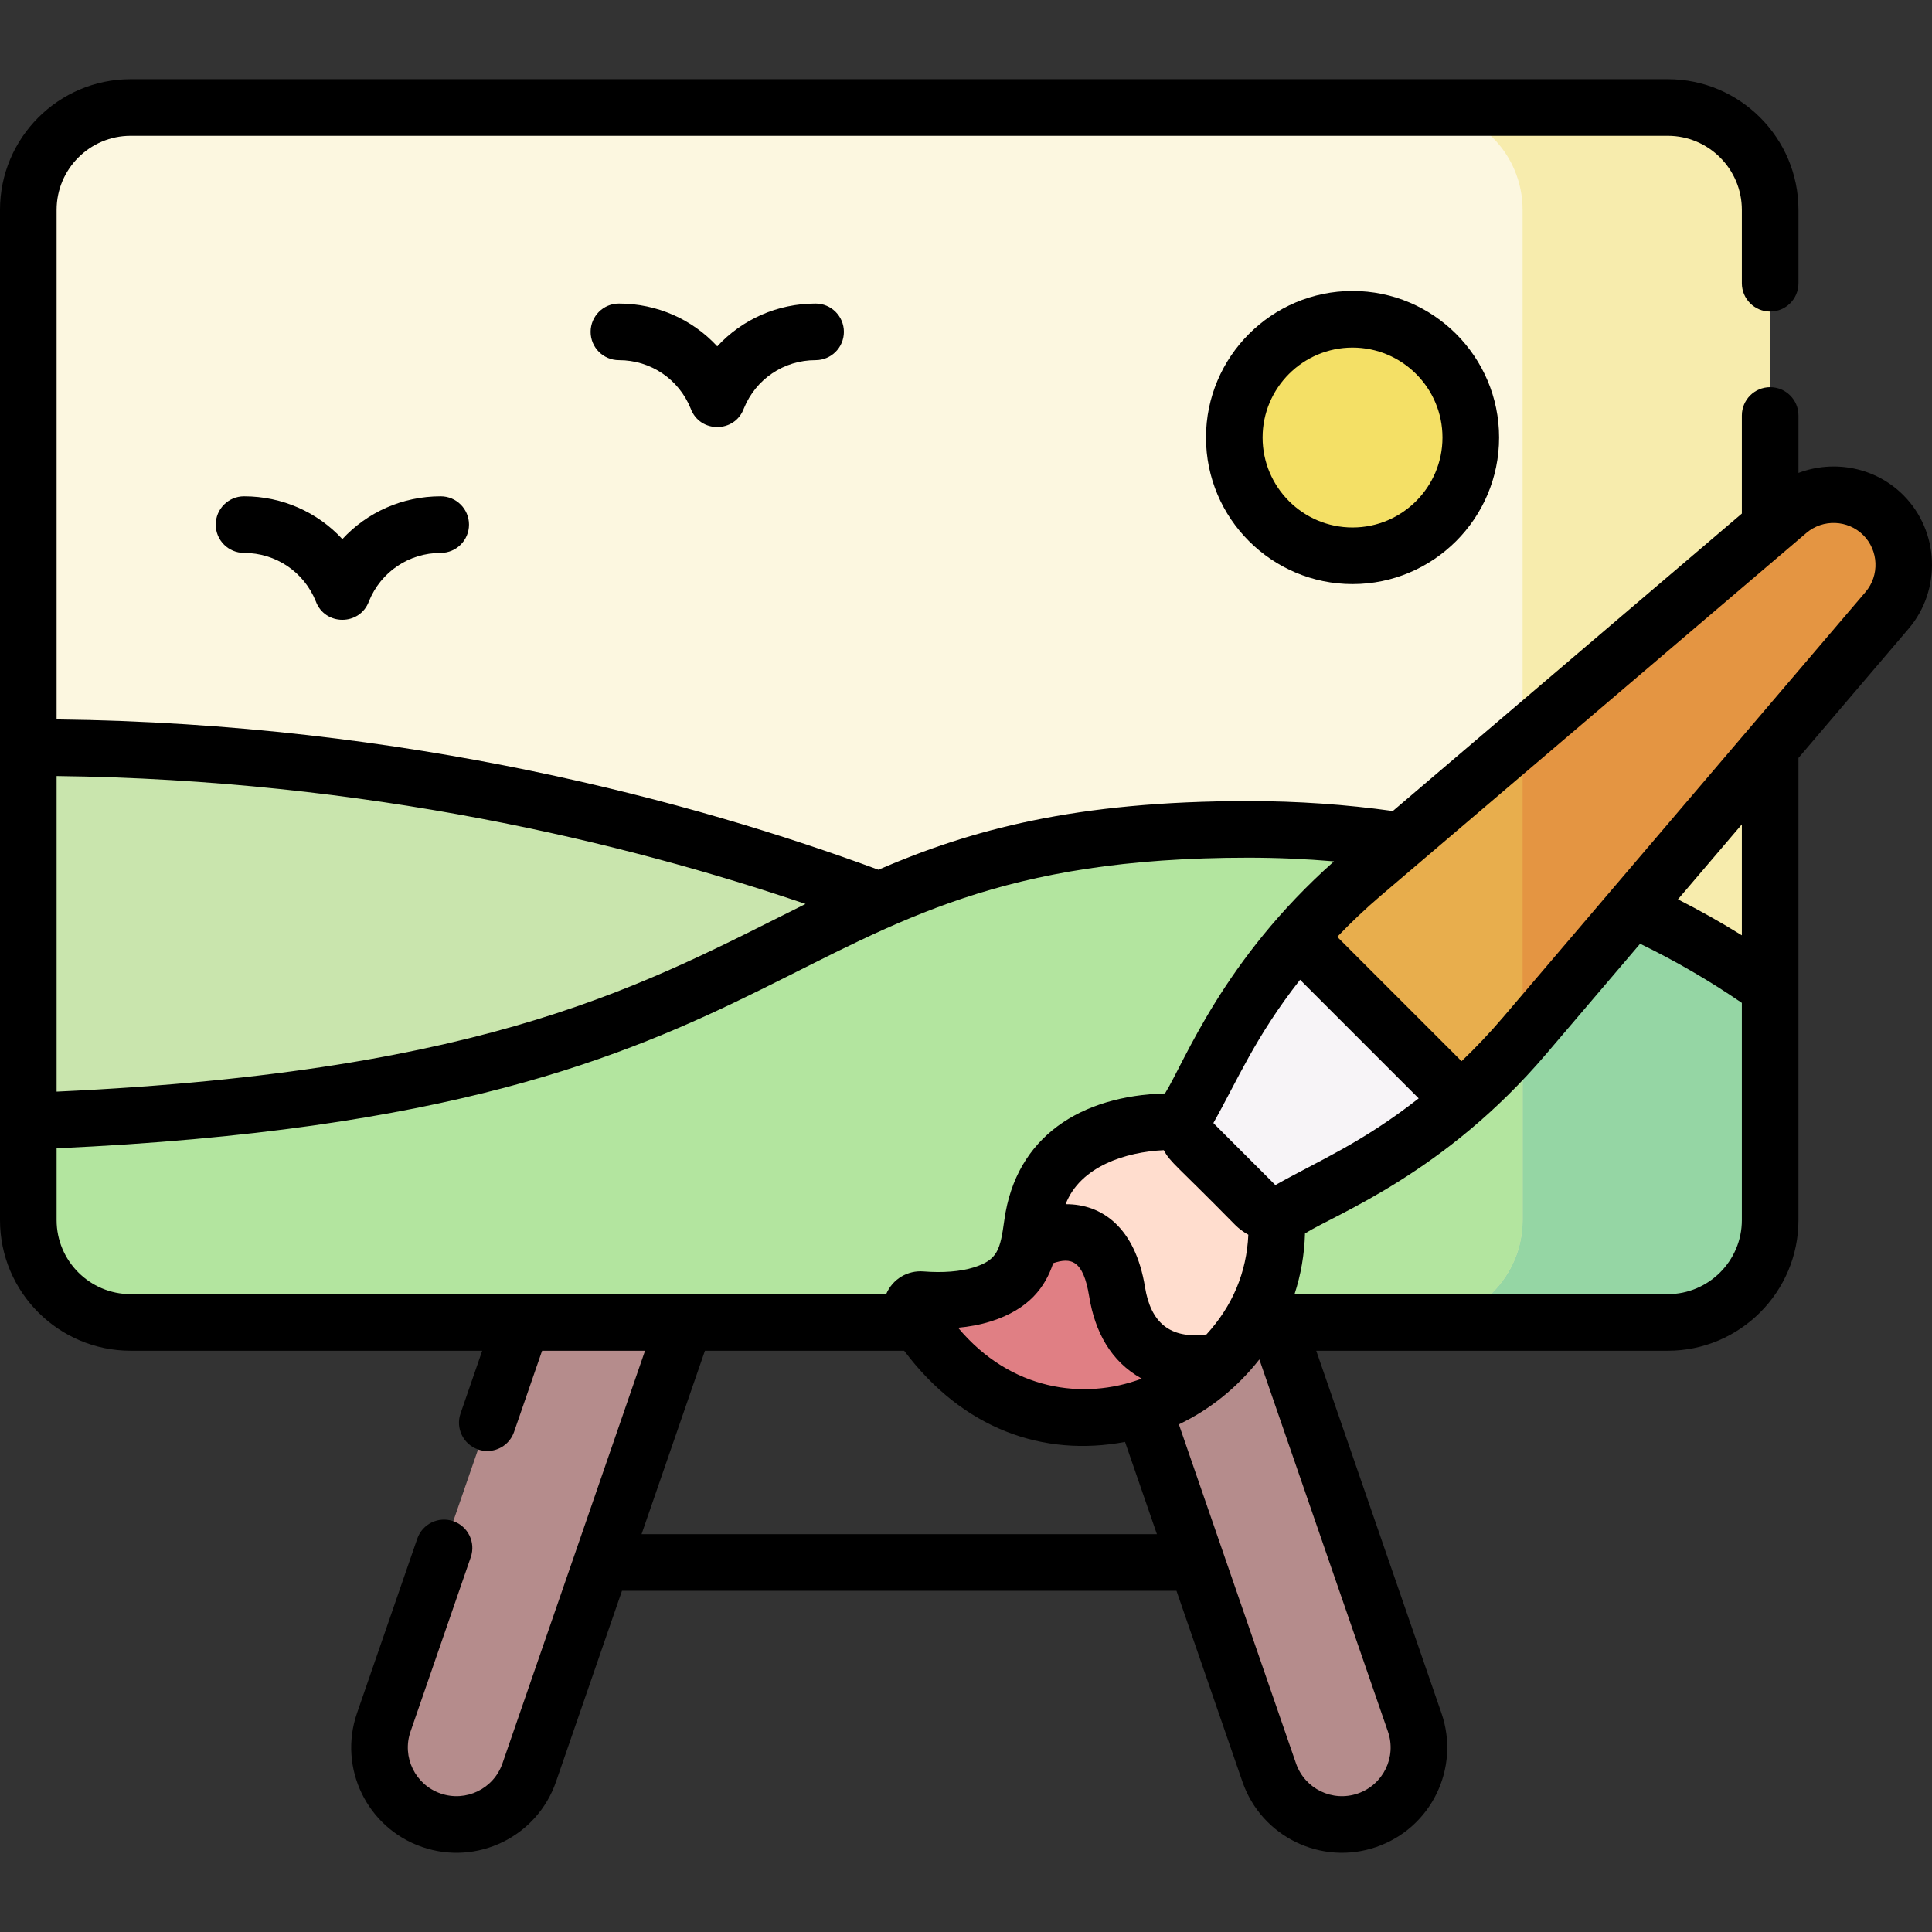 <svg id="Capa_1" enable-background="new 0 0 512 512" height="512" viewBox="0 0 512 512" width="512" xmlns="http://www.w3.org/2000/svg"><rect x="0" y="0" width="512" height="512" fill="#333333" stroke="none"/><g><g><g><g><g><g><g><path d="m120.976 483.505c-2.209 0-4.455-.361-6.66-1.124-10.645-3.678-16.293-15.289-12.615-25.933l49.621-143.613c3.678-10.645 15.291-16.297 25.933-12.615 10.645 3.678 16.293 15.289 12.615 25.933l-49.621 143.613c-2.916 8.44-10.82 13.739-19.273 13.739z" fill="#b58c8c"/></g><g><path d="m355.637 483.505c2.209 0 4.455-.361 6.66-1.124 10.645-3.678 16.293-15.289 12.615-25.933l-49.621-143.613c-3.678-10.645-15.291-16.297-25.933-12.615-10.645 3.678-16.293 15.289-12.615 25.933l49.621 143.613c2.916 8.44 10.819 13.739 19.273 13.739z" fill="#b58c8c"/></g></g><path d="m441.982 350.461h-407.351c-14.983 0-27.13-12.146-27.13-27.13v-267.711c0-14.983 12.146-27.13 27.13-27.13h407.351c14.983 0 27.13 12.146 27.13 27.13v267.711c0 14.983-12.147 27.13-27.13 27.13z" fill="#fcf7e0"/><path d="m34.631 350.46h250.989v-88.559s-112.837-63.797-278.119-63.797v125.226c0 14.984 12.146 27.13 27.13 27.13z" fill="#c9e5ad"/><path d="m469.112 261.852v61.478c0 14.983-12.146 27.13-27.13 27.13h-407.351c-14.984 0-27.13-12.146-27.13-27.13v-26.213c214.136-8.121 187.605-77.32 323.327-77.32 63.877 0 109.268 21.341 138.284 42.055z" fill="#b3e59f"/><path d="m441.982 28.49h-65.606c14.983 0 27.13 12.147 27.13 27.13v267.711c0 14.984-12.147 27.13-27.13 27.13h65.606c14.984 0 27.13-12.146 27.13-27.13v-267.711c0-14.984-12.147-27.13-27.13-27.13z" fill="#f7ecad"/><path d="m403.506 230.003v93.328c0 14.981-12.143 27.126-27.123 27.13h65.598c14.984 0 27.13-12.146 27.13-27.13v-61.478c-16.464-11.755-38.209-23.707-65.605-31.85z" fill="#95d6a4"/></g></g><g><path d="m260.249 343.049c12.422-3.886 12.363-12.464 13.701-21.201 1.224-7.999 6.102-15.001 13.222-18.844 22.964-12.394 46.396-.963 46.396-.963s15.884 32.554-10.085 58.523c-16.314 16.314-39.246 18.806-57.871 10.183-11.657-5.397-19.853-16.537-23.682-22.656-1.05-1.677.253-3.831 2.226-3.672 4.163.336 10.453.395 16.093-1.37z" fill="#ffddce"/><path d="m499.096 136.513c6.862 6.862 7.3 17.846 1.004 25.232l-96.107 112.763c-13.184 15.469-29.149 28.33-47.068 37.92l-15.311 8.194c-2.966 1.587-6.621 1.046-8.999-1.333l-16.294-16.294c-2.379-2.379-2.92-6.034-1.333-8.999l8.194-15.311c9.59-17.92 22.452-33.885 37.92-47.068l112.763-96.107c7.385-6.297 18.369-5.86 25.231 1.003z" fill="#e8ae4d"/><g><path d="m387.09 291.589c-9.221 8.041-19.333 15.041-30.165 20.838l-15.311 8.194c-2.966 1.587-6.621 1.046-8.999-1.333l-16.294-16.294c-2.379-2.379-2.92-6.034-1.333-8.999l8.194-15.311c5.797-10.832 12.797-20.944 20.838-30.165z" fill="#f7f4f7"/></g></g></g><circle cx="358.437" cy="115.95" fill="#f4e066" r="31.336"/></g><path d="m296.042 342.339c-3.988-24.595-23.154-12.995-23.268-12.925-1.213 5.819-3.764 10.895-12.525 13.636-5.641 1.765-11.93 1.706-16.094 1.37-1.972-.159-3.276 1.994-2.226 3.671 3.829 6.119 12.025 17.259 23.682 22.656 18.625 8.623 41.557 6.131 57.871-10.183.001 0-23.439 6.444-27.44-18.225z" fill="#e07f84"/><path d="m499.096 136.512c-6.862-6.862-17.846-7.3-25.232-1.004l-70.358 59.966v79.592c.161-.187.327-.37.488-.559l96.107-112.763c6.295-7.386 5.858-18.369-1.005-25.232z" fill="#e49542"/><g><path d="m90.732 142.864c-6.573-7.12-15.905-11.339-26.059-11.339-4.143 0-7.501 3.358-7.501 7.501s3.358 7.501 7.501 7.501c8.422 0 15.865 5.025 19.014 12.818 2.402 6.551 11.695 6.537 14.088.002 3.151-7.794 10.595-12.82 19.017-12.82 4.143 0 7.501-3.358 7.501-7.501s-3.358-7.501-7.501-7.501c-10.153 0-19.486 4.22-26.06 11.339z"/><path d="m190.08 91.786c-6.574-7.12-15.907-11.339-26.06-11.339-4.143 0-7.501 3.358-7.501 7.501s3.358 7.501 7.501 7.501c8.426 0 15.873 5.03 19.02 12.828 2.414 6.55 11.691 6.519 14.088-.02 3.152-7.788 10.593-12.809 19.012-12.809 4.143 0 7.501-3.358 7.501-7.501s-3.358-7.501-7.501-7.501c-10.154.001-19.487 4.22-26.06 11.34z"/><path d="m504.401 131.209c-7.413-7.413-18.418-9.425-27.789-5.878v-15.222c0-4.143-3.358-7.501-7.501-7.501s-7.501 3.358-7.501 7.501v25.988l-92.497 78.834c-12.447-1.742-25.306-2.635-38.287-2.635-45.834 0-73.569 7.614-98.051 18.194-48.69-17.973-124.735-38.761-217.774-39.834v-135.037c0-10.823 8.806-19.629 19.629-19.629h407.352c10.823 0 19.629 8.806 19.629 19.629v19.448c0 4.143 3.358 7.501 7.501 7.501s7.501-3.358 7.501-7.501v-19.448c0-19.096-15.535-34.63-34.63-34.63h-407.353c-19.095 0-34.63 15.535-34.63 34.63v267.712c0 19.096 15.535 34.63 34.63 34.63h93.163l-5.744 16.624c-1.353 3.915.725 8.186 4.64 9.539.811.28 1.637.413 2.449.413 3.11 0 6.017-1.948 7.09-5.053l7.436-21.523h27.279l-37.785 109.356c-2.324 6.728-9.656 10.307-16.394 7.974-6.73-2.324-10.303-9.659-7.974-16.394l15.974-46.234c1.353-3.915-.725-8.186-4.64-9.539-3.911-1.352-8.185.725-9.539 4.64l-15.974 46.234c-5.034 14.568 2.682 30.438 17.253 35.471 14.632 5.063 30.471-2.772 35.474-17.254l17.497-50.639h146.943l17.496 50.639c5.025 14.54 20.904 22.294 35.472 17.255 14.566-5.032 22.292-20.899 17.255-35.472l-33.182-96.037h93.163c19.096 0 34.63-15.535 34.63-34.63v-122.464l29.197-34.257c8.77-10.289 8.152-25.839-1.408-35.401zm-489.4 74.449c82.295.97 150.947 17.716 198.472 33.903-42.067 20.921-82.399 44.374-198.472 49.731zm19.629 137.302c-10.823 0-19.629-8.806-19.629-19.629v-19.022c207.635-9.417 184.708-77.011 315.826-77.011 7.638 0 15.225.333 22.7.972-29.525 26.245-39.453 52.872-44.784 61.496-22.255.625-39.5 11.377-42.578 33.531-1.102 7.973-1.756 10.592-8.158 12.594-3.472 1.087-8.176 1.462-13.245 1.053-4.184-.343-8.2 1.971-9.92 6.016zm341.337-51.885c-15.159 11.891-26.643 16.586-37.891 22.933-.053.027-.116.02-.157-.023l-16.294-16.294c-.042-.042-.052-.104-.024-.156 6.319-11.199 11.034-22.722 22.934-37.892zm-96.86 43.681c4.726-1.59 7.967-.864 9.532 8.783 1.511 9.319 5.702 17.269 13.934 21.814-15.421 5.789-34.741 3.167-48.667-13.484 2.811-.263 5.744-.773 8.584-1.661 10.341-3.236 14.589-9.294 16.617-15.452zm-109.089 71.819 16.797-48.614h52.801c15.582 20.778 36.846 28.23 58.531 24.165l8.447 24.449zm133.428-65.437c-2.575-15.886-11.442-22.077-21.045-22.017 3.884-10.029 15.942-13.853 26.011-14.314 1.86 3.407 2.959 3.568 18.899 19.786 1.062 1.061 2.247 1.933 3.51 2.619-.451 9.985-4.167 18.849-11.097 26.427-9.736 1.269-14.773-3.224-16.278-12.501zm64.376 117.76c2.327 6.731-1.236 14.066-7.976 16.394-6.73 2.328-14.066-1.242-16.392-7.975l-31.041-89.841c8.12-3.877 15.387-9.647 21.331-17.212zm93.789-135.567c0 10.823-8.806 19.629-19.629 19.629h-98.914c1.677-5.12 2.61-10.504 2.773-16.093 8.367-5.227 36.94-15.905 63.861-47.494l24.946-29.269c9.419 4.579 18.453 9.833 26.962 15.669v57.558zm0-75.462c-5.484-3.403-11.137-6.588-16.936-9.53l16.936-19.871zm32.781-90.99-96.107 112.763c-3.465 4.065-7.122 7.924-10.952 11.584l-32.95-32.95c3.66-3.829 7.518-7.487 11.583-10.951l112.763-96.107c4.377-3.73 10.995-3.47 15.063.6 4.068 4.067 4.332 10.683.6 15.061z"/><path d="m319.6 115.95c0 21.415 17.423 38.837 38.838 38.837s38.837-17.422 38.837-38.837-17.422-38.838-38.837-38.838-38.838 17.423-38.838 38.838zm62.673 0c0 13.143-10.692 23.835-23.835 23.835-13.144 0-23.836-10.692-23.836-23.835 0-13.144 10.692-23.836 23.836-23.836 13.143 0 23.835 10.692 23.835 23.836z"/></g></g></svg>